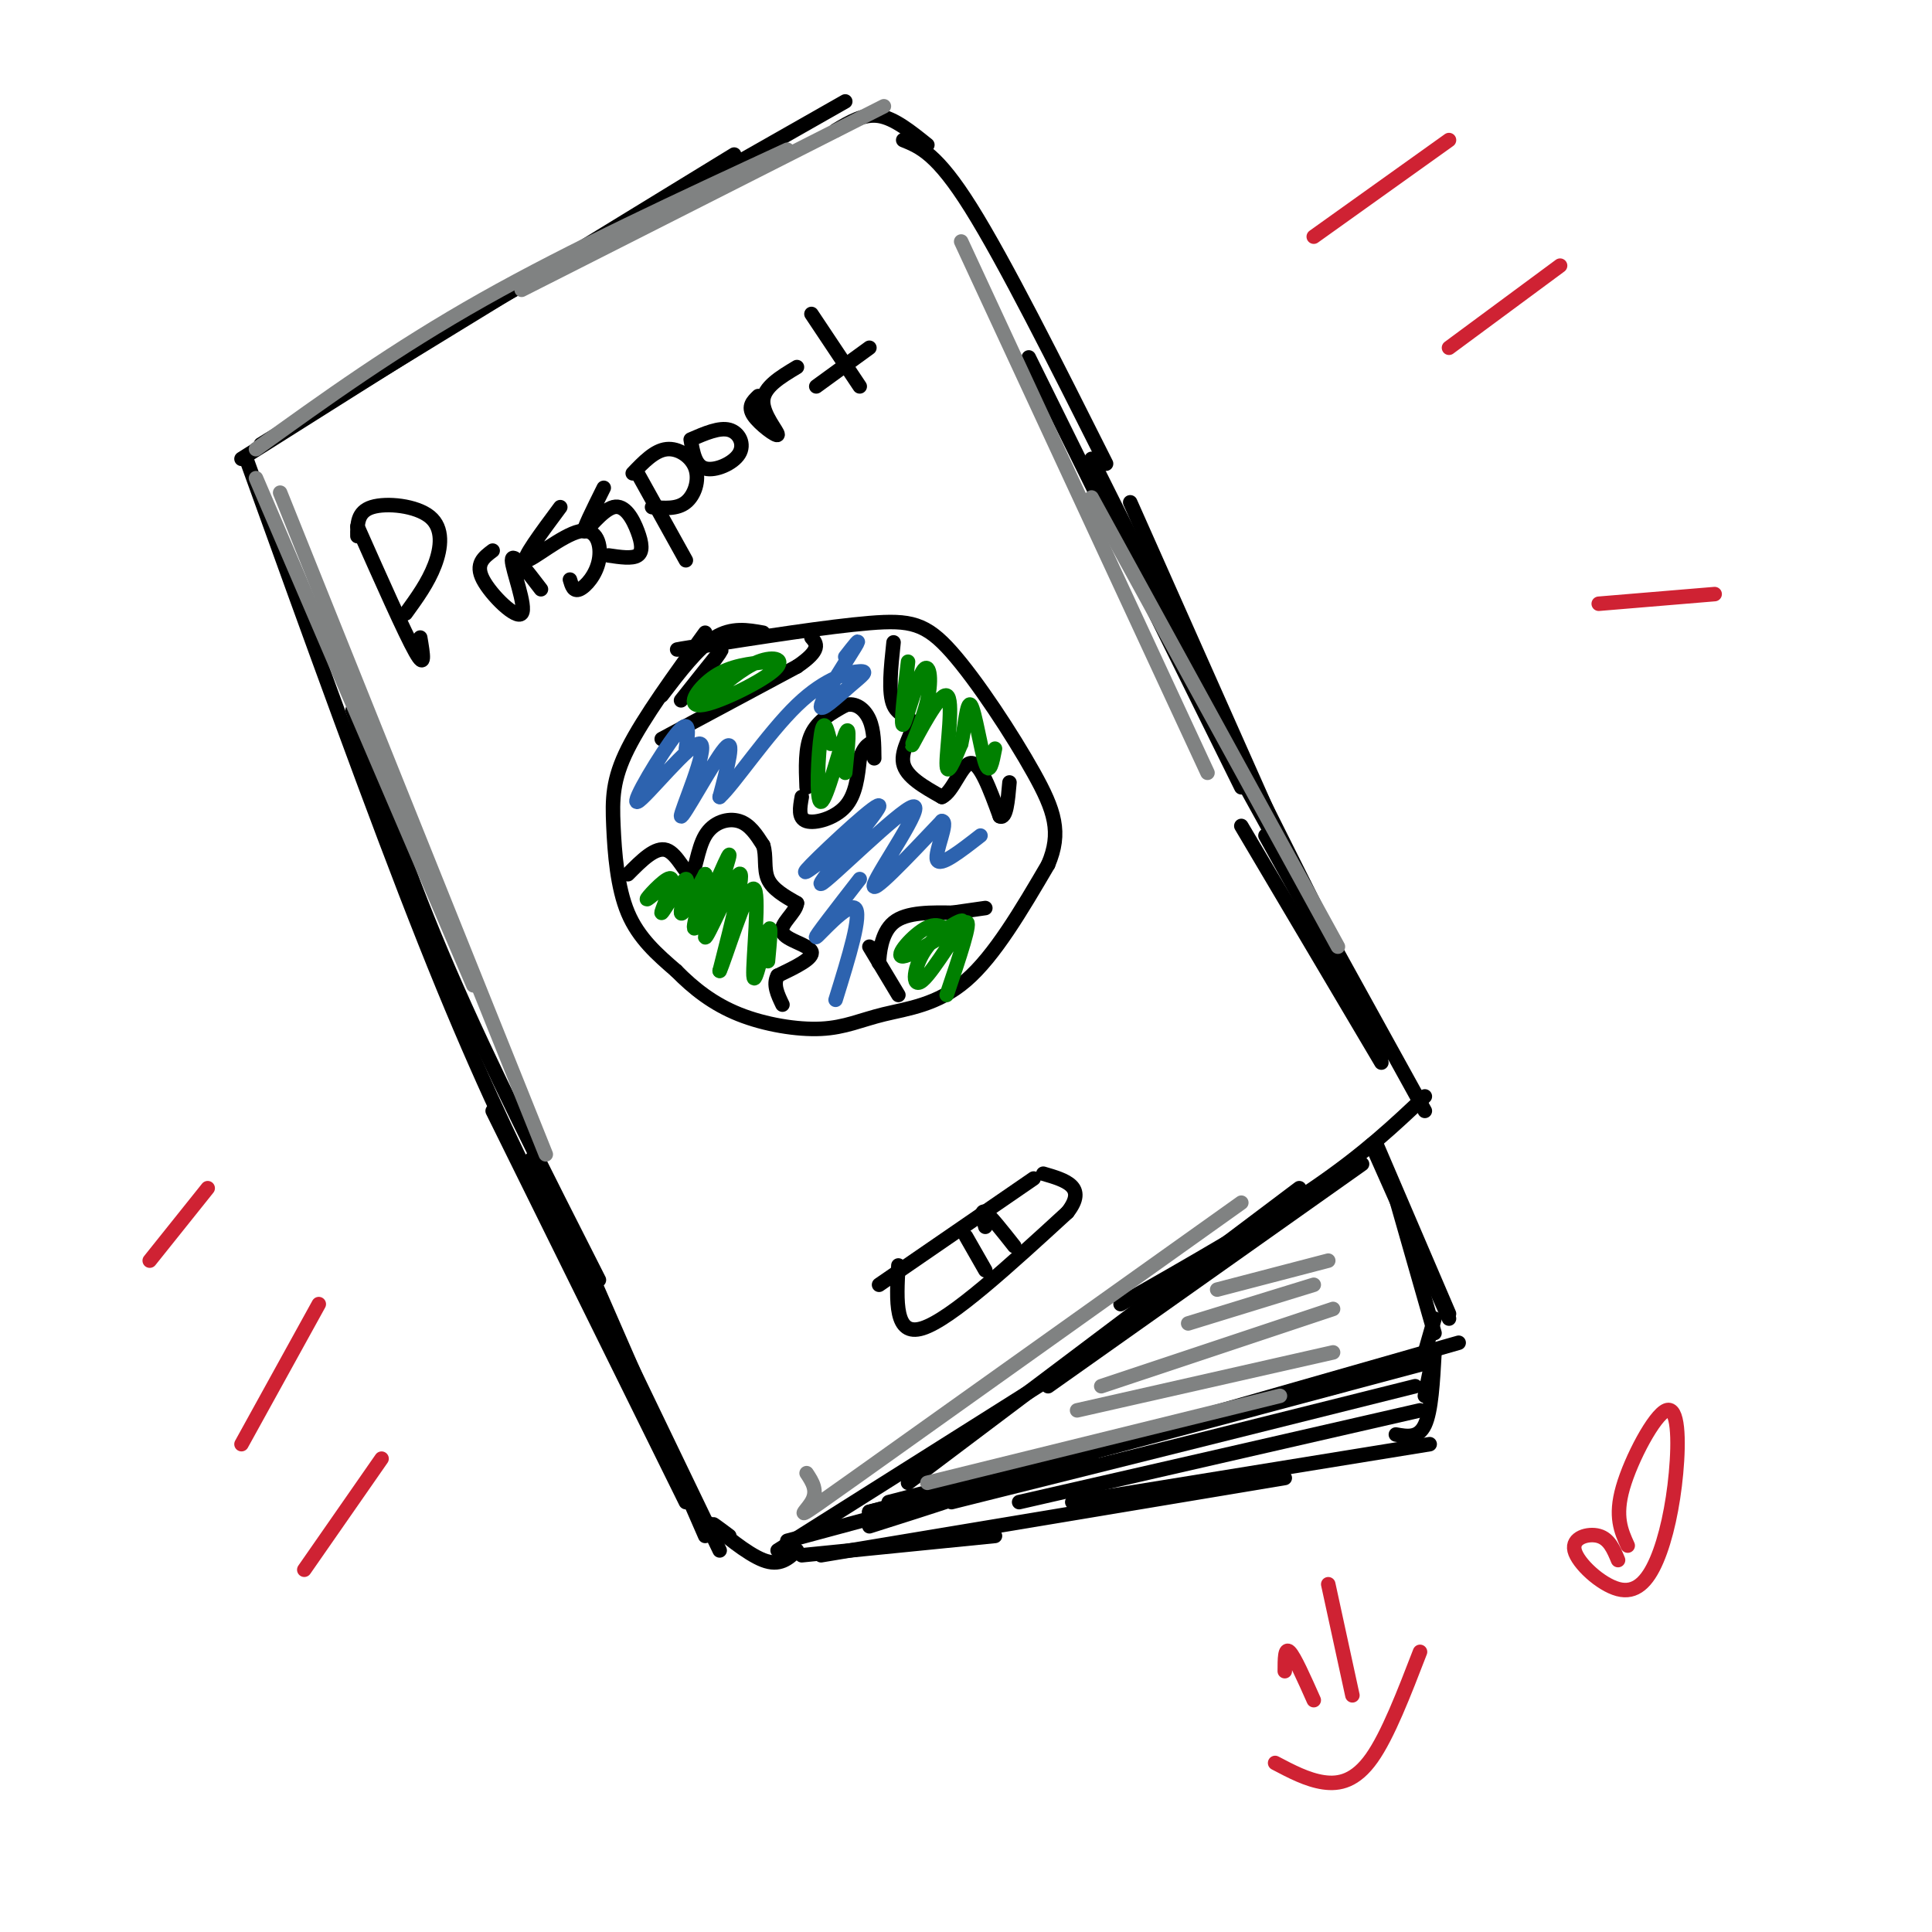 <svg viewBox='0 0 400 400' version='1.1' xmlns='http://www.w3.org/2000/svg' xmlns:xlink='http://www.w3.org/1999/xlink'><g fill='none' stroke='rgb(0,0,0)' stroke-width='3' stroke-linecap='round' stroke-linejoin='round'><path d='M51,95c13.333,37.000 26.667,74.000 37,100c10.333,26.000 17.667,41.000 25,56'/><path d='M73,147c5.750,17.167 11.500,34.333 20,54c8.500,19.667 19.750,41.833 31,64'/><path d='M102,230c0.000,0.000 40.000,81.000 40,81'/><path d='M110,240c0.000,0.000 39.000,81.000 39,81'/><path d='M122,263c0.000,0.000 24.000,55.000 24,55'/><path d='M50,95c0.000,0.000 46.000,-29.000 46,-29'/><path d='M54,92c0.000,0.000 98.000,-60.000 98,-60'/><path d='M80,75c0.000,0.000 95.000,-54.000 95,-54'/><path d='M151,318c-2.222,-1.667 -4.444,-3.333 -3,-2c1.444,1.333 6.556,5.667 10,7c3.444,1.333 5.222,-0.333 7,-2'/><path d='M161,321c0.000,0.000 65.000,-41.000 65,-41'/><path d='M188,307c0.000,0.000 81.000,-61.000 81,-61'/><path d='M217,287c0.000,0.000 65.000,-46.000 65,-46'/><path d='M232,270c14.750,-8.417 29.500,-16.833 40,-24c10.500,-7.167 16.750,-13.083 23,-19'/><path d='M173,27c2.917,-1.750 5.833,-3.500 9,-3c3.167,0.500 6.583,3.250 10,6'/><path d='M187,29c3.500,1.417 7.000,2.833 14,14c7.000,11.167 17.500,32.083 28,53'/><path d='M213,74c0.000,0.000 44.000,89.000 44,89'/><path d='M226,95c0.000,0.000 47.000,94.000 47,94'/><path d='M234,104c0.000,0.000 36.000,81.000 36,81'/><path d='M257,171c0.000,0.000 29.000,49.000 29,49'/><path d='M262,173c0.000,0.000 25.000,45.000 25,45'/><path d='M258,163c0.000,0.000 37.000,67.000 37,67'/><path d='M163,319c0.000,0.000 63.000,-17.000 63,-17'/><path d='M180,313c0.000,0.000 116.000,-31.000 116,-31'/><path d='M211,304c0.000,0.000 91.000,-26.000 91,-26'/><path d='M285,237c0.000,0.000 15.000,35.000 15,35'/><path d='M284,237c0.000,0.000 16.000,36.000 16,36'/><path d='M166,322c0.000,0.000 40.000,-4.000 40,-4'/><path d='M170,322c0.000,0.000 96.000,-16.000 96,-16'/><path d='M222,311c0.000,0.000 74.000,-12.000 74,-12'/><path d='M289,297c2.333,0.417 4.667,0.833 6,-2c1.333,-2.833 1.667,-8.917 2,-15'/><path d='M297,280c0.000,-1.000 -1.000,4.000 -2,9'/><path d='M184,311c0.000,0.000 93.000,-24.000 93,-24'/><path d='M197,311c0.000,0.000 96.000,-24.000 96,-24'/><path d='M211,311c0.000,0.000 83.000,-19.000 83,-19'/><path d='M194,309c0.000,0.000 24.000,-4.000 24,-4'/><path d='M206,307c-14.044,3.267 -28.089,6.533 -26,6c2.089,-0.533 20.311,-4.867 23,-5c2.689,-0.133 -10.156,3.933 -23,8'/><path d='M289,248c0.000,0.000 8.000,28.000 8,28'/><path d='M297,273c0.000,0.000 -2.000,7.000 -2,7'/><path d='M74,109c4.917,11.083 9.833,22.167 12,26c2.167,3.833 1.583,0.417 1,-3'/><path d='M74,111c-0.024,-2.524 -0.048,-5.048 3,-6c3.048,-0.952 9.167,-0.333 12,2c2.833,2.333 2.381,6.381 1,10c-1.381,3.619 -3.690,6.810 -6,10'/><path d='M102,114c-1.845,1.381 -3.690,2.762 -2,6c1.690,3.238 6.917,8.333 8,7c1.083,-1.333 -1.976,-9.095 -2,-11c-0.024,-1.905 2.988,2.048 6,6'/><path d='M116,105c-4.054,5.459 -8.108,10.919 -7,11c1.108,0.081 7.380,-5.215 11,-6c3.620,-0.785 4.590,2.943 4,6c-0.590,3.057 -2.740,5.445 -4,6c-1.260,0.555 -1.630,-0.722 -2,-2'/><path d='M125,101c-2.228,4.482 -4.456,8.963 -4,9c0.456,0.037 3.596,-4.372 6,-5c2.404,-0.628 4.070,2.523 5,5c0.930,2.477 1.123,4.279 0,5c-1.123,0.721 -3.561,0.360 -6,0'/><path d='M132,98c0.000,0.000 10.000,18.000 10,18'/><path d='M131,98c2.262,-2.363 4.524,-4.726 7,-5c2.476,-0.274 5.167,1.542 6,4c0.833,2.458 -0.190,5.560 -2,7c-1.810,1.440 -4.405,1.220 -7,1'/><path d='M143,91c0.464,2.714 0.929,5.429 3,6c2.071,0.571 5.750,-1.000 7,-3c1.250,-2.000 0.071,-4.429 -2,-5c-2.071,-0.571 -5.036,0.714 -8,2'/><path d='M157,82c-1.119,1.071 -2.238,2.143 -1,4c1.238,1.857 4.833,4.500 5,4c0.167,-0.500 -3.095,-4.143 -3,-7c0.095,-2.857 3.548,-4.929 7,-7'/><path d='M168,65c0.000,0.000 10.000,15.000 10,15'/><path d='M169,80c0.000,0.000 11.000,-8.000 11,-8'/><path d='M182,266c0.000,0.000 32.000,-22.000 32,-22'/><path d='M186,262c-0.417,7.417 -0.833,14.833 5,13c5.833,-1.833 17.917,-12.917 30,-24'/><path d='M221,251c4.167,-5.333 -0.417,-6.667 -5,-8'/><path d='M200,256c0.000,0.000 4.000,7.000 4,7'/><path d='M204,254c-0.500,-1.833 -1.000,-3.667 0,-3c1.000,0.667 3.500,3.833 6,7'/><path d='M146,131c-6.393,8.798 -12.786,17.595 -16,24c-3.214,6.405 -3.250,10.417 -3,16c0.250,5.583 0.786,12.738 3,18c2.214,5.262 6.107,8.631 10,12'/><path d='M140,201c3.613,3.674 7.645,6.857 13,9c5.355,2.143 12.033,3.244 17,3c4.967,-0.244 8.222,-1.835 13,-3c4.778,-1.165 11.079,-1.904 17,-7c5.921,-5.096 11.460,-14.548 17,-24'/><path d='M217,179c2.825,-6.612 1.386,-11.144 -3,-19c-4.386,-7.856 -11.719,-19.038 -17,-25c-5.281,-5.962 -8.509,-6.703 -17,-6c-8.491,0.703 -22.246,2.852 -36,5'/><path d='M144,134c-6.167,0.833 -3.583,0.417 -1,0'/><path d='M158,131c-3.250,-0.583 -6.500,-1.167 -10,1c-3.500,2.167 -7.250,7.083 -11,12'/><path d='M137,153c0.000,0.000 28.000,-15.000 28,-15'/><path d='M165,138c5.167,-3.500 4.083,-4.750 3,-6'/><path d='M185,133c-0.560,5.238 -1.119,10.476 0,13c1.119,2.524 3.917,2.333 4,4c0.083,1.667 -2.548,5.190 -2,8c0.548,2.810 4.274,4.905 8,7'/><path d='M195,165c2.311,-0.956 4.089,-6.844 6,-7c1.911,-0.156 3.956,5.422 6,11'/><path d='M207,169c1.333,0.667 1.667,-3.167 2,-7'/><path d='M130,181c2.858,-2.890 5.716,-5.780 8,-5c2.284,0.780 3.994,5.230 5,5c1.006,-0.230 1.309,-5.139 3,-8c1.691,-2.861 4.769,-3.675 7,-3c2.231,0.675 3.616,2.837 5,5'/><path d='M158,175c0.733,2.111 0.067,4.889 1,7c0.933,2.111 3.467,3.556 6,5'/><path d='M165,187c-0.190,1.952 -3.667,4.333 -3,6c0.667,1.667 5.476,2.619 6,4c0.524,1.381 -3.238,3.190 -7,5'/><path d='M161,202c-1.000,1.833 0.000,3.917 1,6'/><path d='M182,196c-0.044,2.111 -0.089,4.222 0,3c0.089,-1.222 0.311,-5.778 3,-8c2.689,-2.222 7.844,-2.111 13,-2'/><path d='M180,196c0.000,0.000 6.000,10.000 6,10'/><path d='M197,189c0.000,0.000 7.000,-1.000 7,-1'/><path d='M166,165c-0.400,2.222 -0.800,4.444 1,5c1.800,0.556 5.800,-0.556 8,-3c2.200,-2.444 2.600,-6.222 3,-10'/><path d='M178,157c0.833,-2.167 1.417,-2.583 2,-3'/><path d='M167,163c-0.167,-4.083 -0.333,-8.167 1,-11c1.333,-2.833 4.167,-4.417 7,-6'/><path d='M175,146c2.156,-0.622 4.044,0.822 5,3c0.956,2.178 0.978,5.089 1,8'/><path d='M147,138c1.500,-2.083 3.000,-4.167 2,-3c-1.000,1.167 -4.500,5.583 -8,10'/></g>
<g fill='none' stroke='rgb(0,128,0)' stroke-width='3' stroke-linecap='round' stroke-linejoin='round'><path d='M139,182c-2.785,2.431 -5.570,4.862 -5,4c0.570,-0.862 4.495,-5.018 5,-4c0.505,1.018 -2.411,7.211 -2,7c0.411,-0.211 4.149,-6.826 5,-7c0.851,-0.174 -1.185,6.093 -1,7c0.185,0.907 2.593,-3.547 5,-8'/><path d='M146,181c-0.219,2.513 -3.266,12.795 -2,11c1.266,-1.795 6.844,-15.667 7,-15c0.156,0.667 -5.112,15.872 -5,17c0.112,1.128 5.603,-11.821 7,-13c1.397,-1.179 -1.302,9.410 -4,20'/><path d='M149,201c1.014,-2.010 5.550,-17.033 7,-17c1.450,0.033 -0.187,15.124 0,18c0.187,2.876 2.196,-6.464 3,-9c0.804,-2.536 0.402,1.732 0,6'/><path d='M159,137c-3.848,0.405 -7.697,0.810 -11,3c-3.303,2.190 -6.061,6.164 -3,6c3.061,-0.164 11.939,-4.467 15,-7c3.061,-2.533 0.303,-3.295 -3,-2c-3.303,1.295 -7.152,4.648 -11,8'/><path d='M172,154c-0.696,-2.893 -1.393,-5.786 -2,-2c-0.607,3.786 -1.125,14.250 0,14c1.125,-0.250 3.893,-11.214 5,-14c1.107,-2.786 0.554,2.607 0,8'/><path d='M188,137c-0.805,6.819 -1.611,13.638 -1,13c0.611,-0.638 2.637,-8.732 4,-11c1.363,-2.268 2.061,1.290 1,6c-1.061,4.710 -3.882,10.572 -3,9c0.882,-1.572 5.468,-10.577 7,-10c1.532,0.577 0.009,10.736 0,14c-0.009,3.264 1.495,-0.368 3,-4'/><path d='M199,154c0.762,-3.179 1.167,-9.125 2,-8c0.833,1.125 2.095,9.321 3,12c0.905,2.679 1.452,-0.161 2,-3'/><path d='M198,195c-1.556,-2.177 -3.113,-4.353 -6,-3c-2.887,1.353 -7.105,6.237 -5,6c2.105,-0.237 10.534,-5.594 12,-7c1.466,-1.406 -4.030,1.139 -7,5c-2.970,3.861 -3.415,9.040 -1,7c2.415,-2.040 7.690,-11.297 9,-12c1.310,-0.703 -1.345,7.149 -4,15'/></g>
<g fill='none' stroke='rgb(45,99,175)' stroke-width='3' stroke-linecap='round' stroke-linejoin='round'><path d='M142,155c0.507,-3.374 1.015,-6.747 -2,-3c-3.015,3.747 -9.551,14.615 -8,14c1.551,-0.615 11.189,-12.711 13,-12c1.811,0.711 -4.205,14.230 -4,15c0.205,0.770 6.630,-11.209 9,-14c2.370,-2.791 0.685,3.604 -1,10'/><path d='M149,165c2.682,-2.314 9.888,-13.101 16,-19c6.112,-5.899 11.129,-6.912 13,-7c1.871,-0.088 0.594,0.750 -2,3c-2.594,2.250 -6.506,5.914 -6,4c0.506,-1.914 5.430,-9.404 7,-12c1.570,-2.596 -0.215,-0.298 -2,2'/><path d='M173,176c-4.240,3.282 -8.480,6.564 -5,3c3.480,-3.564 14.681,-13.974 14,-12c-0.681,1.974 -13.244,16.333 -12,16c1.244,-0.333 16.297,-15.359 19,-16c2.703,-0.641 -6.942,13.103 -8,16c-1.058,2.897 6.471,-5.051 14,-13'/><path d='M195,170c1.556,-0.022 -1.556,6.422 -1,8c0.556,1.578 4.778,-1.711 9,-5'/><path d='M178,182c-4.778,6.156 -9.556,12.311 -9,12c0.556,-0.311 6.444,-7.089 8,-6c1.556,1.089 -1.222,10.044 -4,19'/></g>
<g fill='none' stroke='rgb(128,130,130)' stroke-width='3' stroke-linecap='round' stroke-linejoin='round'><path d='M53,93c14.333,-10.333 28.667,-20.667 47,-31c18.333,-10.333 40.667,-20.667 63,-31'/><path d='M108,60c0.000,0.000 75.000,-38.000 75,-38'/><path d='M53,99c0.000,0.000 45.000,105.000 45,105'/><path d='M58,102c0.000,0.000 55.000,137.000 55,137'/><path d='M167,305c1.200,1.822 2.400,3.644 1,6c-1.400,2.356 -5.400,5.244 9,-5c14.400,-10.244 47.200,-33.622 80,-57'/><path d='M252,267c0.000,0.000 23.000,-6.000 23,-6'/><path d='M246,274c0.000,0.000 26.000,-8.000 26,-8'/><path d='M228,287c0.000,0.000 48.000,-16.000 48,-16'/><path d='M223,292c0.000,0.000 53.000,-12.000 53,-12'/><path d='M192,307c0.000,0.000 73.000,-18.000 73,-18'/><path d='M199,50c0.000,0.000 51.000,110.000 51,110'/><path d='M226,103c0.000,0.000 51.000,93.000 51,93'/></g>
<g fill='none' stroke='rgb(207,34,51)' stroke-width='3' stroke-linecap='round' stroke-linejoin='round'><path d='M272,49c0.000,0.000 28.000,-20.000 28,-20'/><path d='M300,72c0.000,0.000 23.000,-17.000 23,-17'/><path d='M331,125c0.000,0.000 24.000,-2.000 24,-2'/><path d='M43,246c0.000,0.000 -12.000,15.000 -12,15'/><path d='M66,270c0.000,0.000 -16.000,29.000 -16,29'/><path d='M79,302c0.000,0.000 -16.000,23.000 -16,23'/><path d='M266,346c0.000,-2.500 0.000,-5.000 1,-4c1.000,1.000 3.000,5.500 5,10'/><path d='M275,328c0.000,0.000 5.000,23.000 5,23'/><path d='M264,365c3.333,1.756 6.667,3.511 10,4c3.333,0.489 6.667,-0.289 10,-5c3.333,-4.711 6.667,-13.356 10,-22'/><path d='M335,323c-0.908,-2.191 -1.816,-4.382 -4,-5c-2.184,-0.618 -5.645,0.337 -5,3c0.645,2.663 5.396,7.034 9,8c3.604,0.966 6.060,-1.473 8,-6c1.940,-4.527 3.365,-11.141 4,-18c0.635,-6.859 0.479,-13.962 -2,-13c-2.479,0.962 -7.280,9.989 -9,16c-1.720,6.011 -0.360,9.005 1,12'/></g>
</svg>